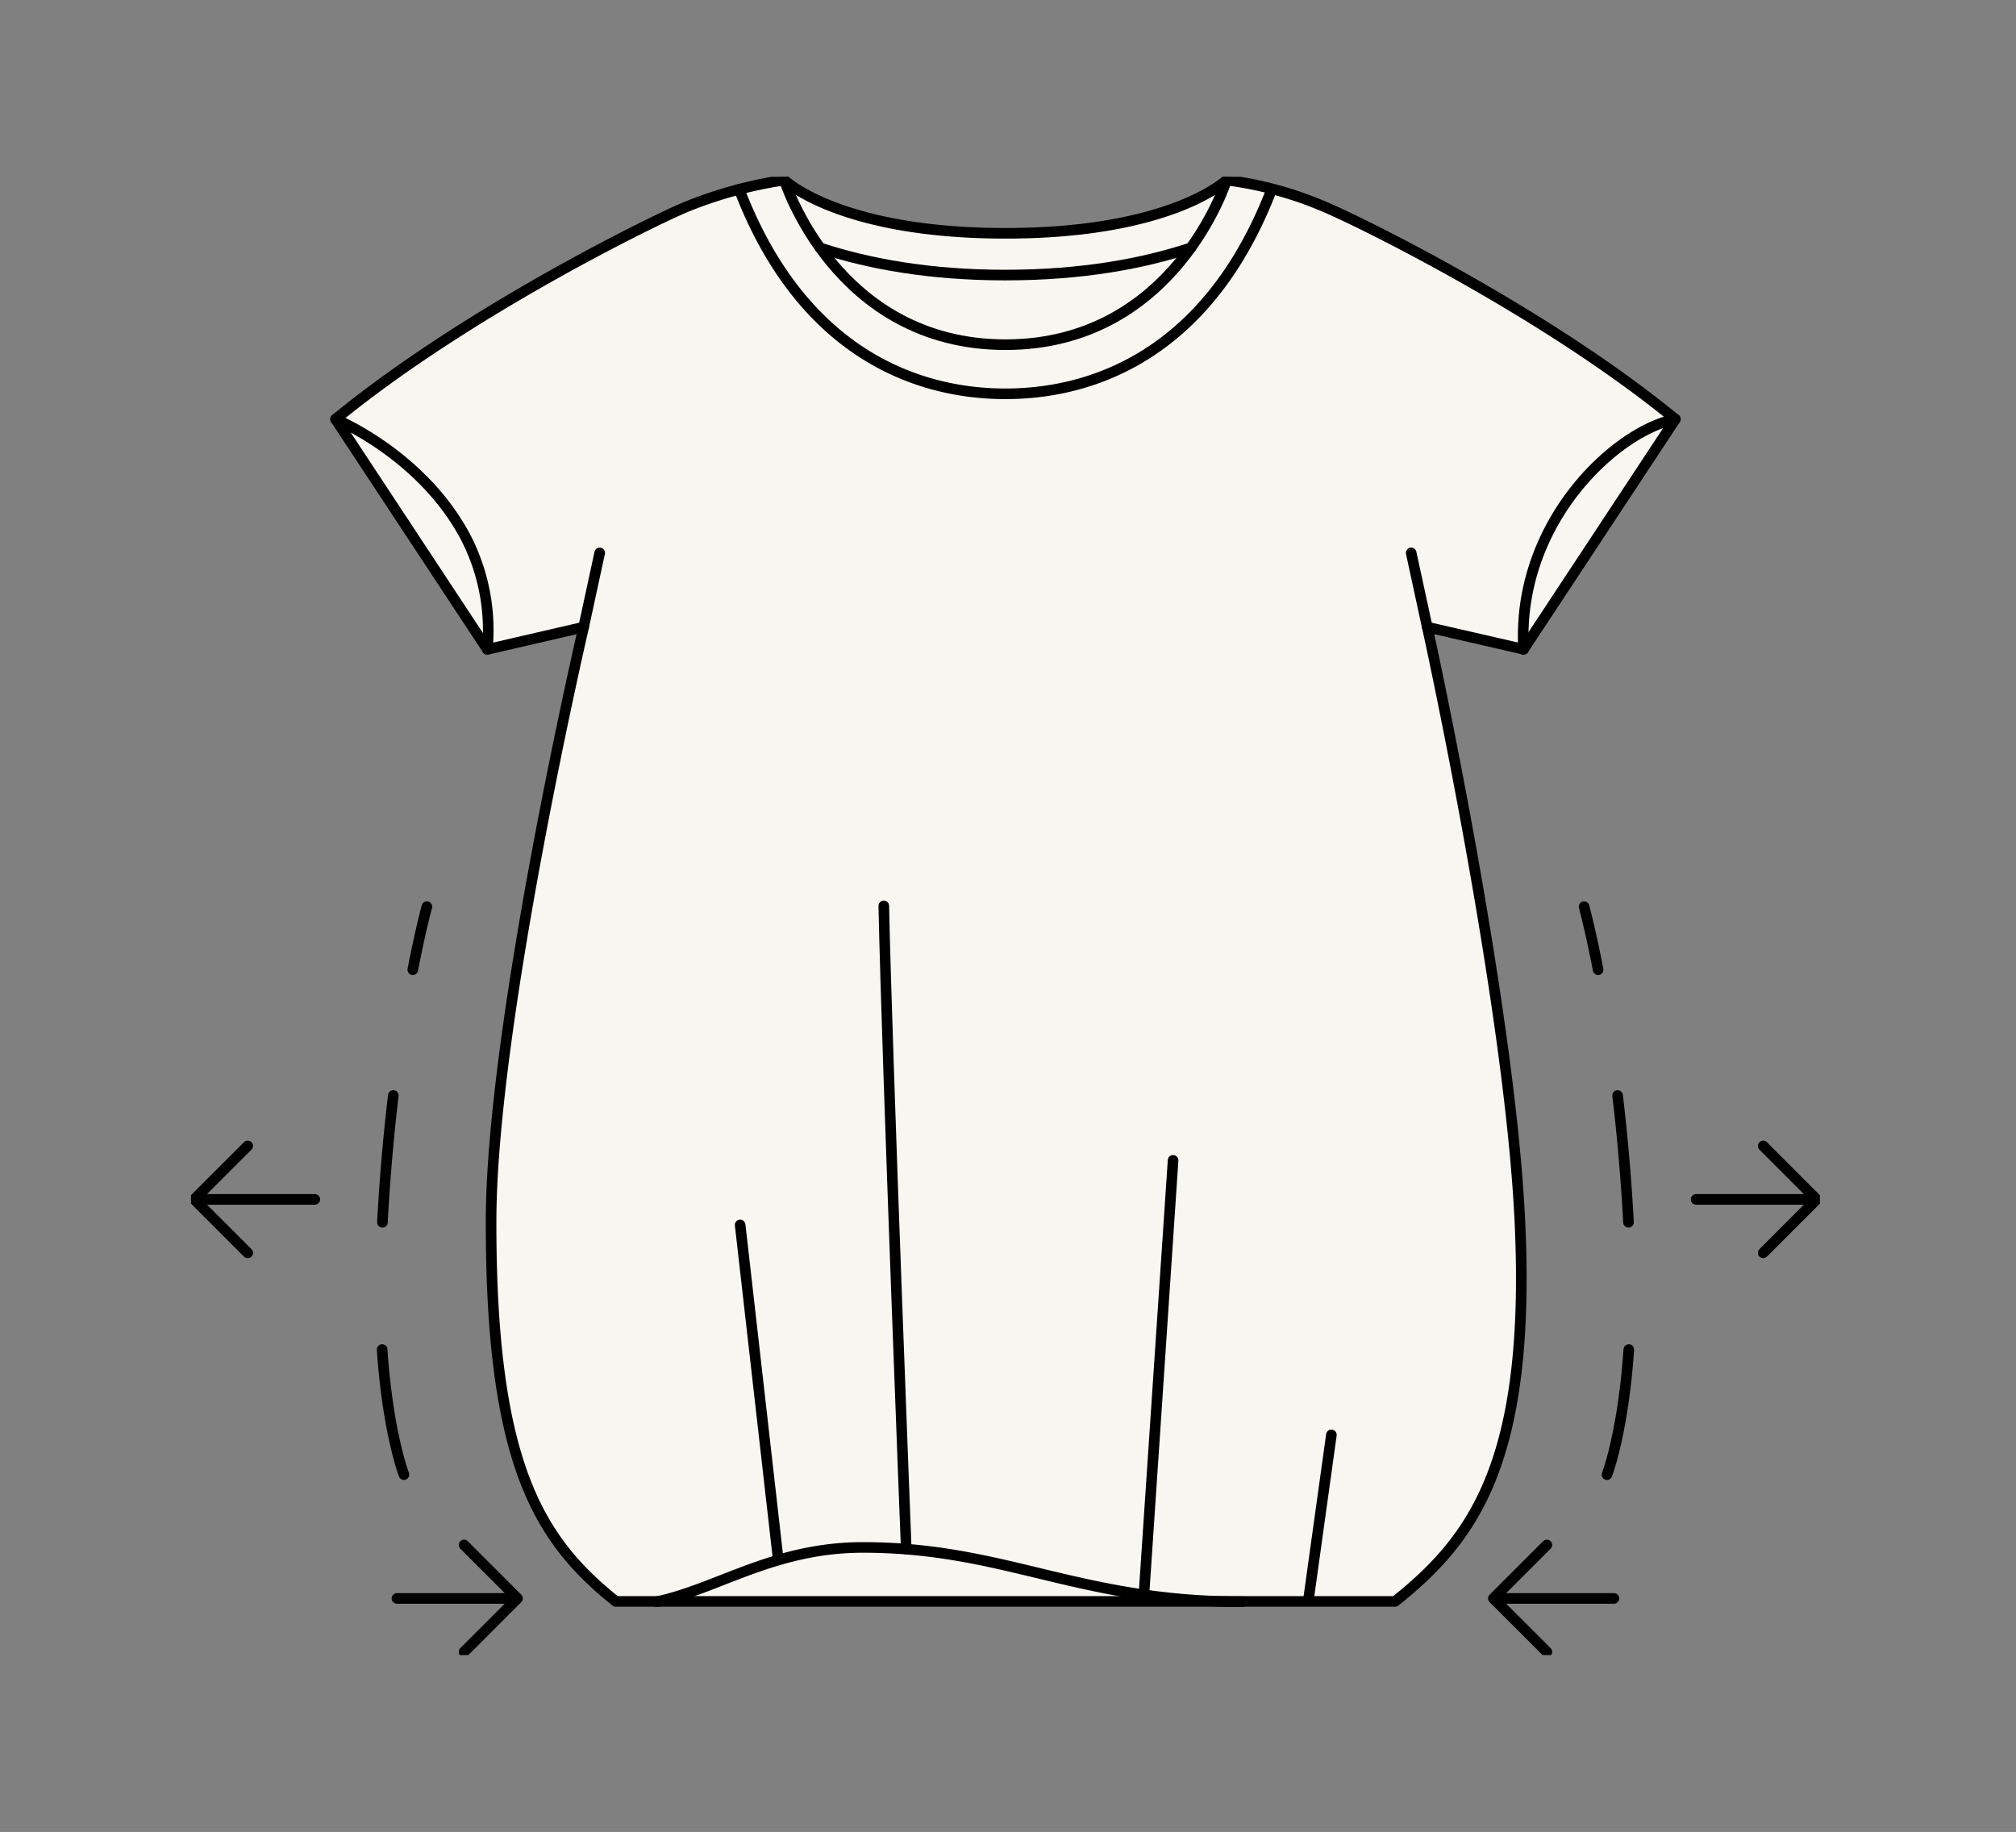 <svg width="285" height="259" fill="none" xmlns="http://www.w3.org/2000/svg"><rect width="100%" height="100%" fill="#808080" stroke="none"/><g clip-path="url(#a)" stroke="#000" stroke-width="1.5" stroke-linecap="round" stroke-linejoin="round"><path d="M236.843 59.269C218.5 44.217 192.314 31.367 187.356 29.28a51.882 51.882 0 0 0-13.957-3.82s-7.726 7.523-31.26 7.523c-23.535 0-31.255-7.523-31.255-7.523a60.554 60.554 0 0 0-13.957 3.82c-4.964 2.086-31.144 14.936-49.486 29.988l21.455 32.54 13.613-3.144s-13.035 56.075-13.084 83.847c-.068 34.503 6.816 45.237 17.63 53.897h110.168c10.814-8.66 19.29-19.437 17.635-53.897-1.507-31.309-13.083-83.847-13.083-83.847l13.612 3.125 21.456-32.522z" fill="#F7F6F0"/><path d="m104.635 173.177 5.388 47.364M124.94 128.076c.467 21.892 3.174 90.921 3.174 90.921M165.839 164.048l-4.121 61.402M188.217 202.863l-3.248 23.356"/><path d="M92.818 226.452c8.686-1.845 16.559-7.676 29.181-7.676 20.139 0 30.394 7.676 53.596 7.676M47.44 59.269s12.162 4.982 18.344 16.608a28.591 28.591 0 0 1 3.112 15.913M236.843 59.269c-8.427 1.623-22.501 14.652-21.456 32.54M179.778 26.765c-8.612 22.434-24.31 28.911-37.639 28.911-13.33 0-29.046-6.483-37.64-28.91"/><path d="M173.399 25.461s-7.277 23.27-31.26 23.27c-23.984 0-31.255-23.27-31.255-23.27"/><path d="M142.138 38.89c-10.684 0-19.321-1.581-26.198-3.845M168.343 35.045c-6.883 2.264-15.514 3.844-26.204 3.844M201.775 88.684l-2.276-10.513M82.502 88.684l2.276-10.513"/><path d="M227.179 208.485s4.054-10.402 3.242-31.371c-1.144-29.526-6.483-48.933-6.483-48.933" stroke-dasharray="18 18"/><path d="m218.678 233.539-7.56-7.554 7.56-7.56-7.56 7.56M211.118 225.985h17.045M249.262 177.132l7.554-7.56-7.554-7.56 7.554 7.56M256.816 169.572h-17.045"/><path d="M57.104 208.485s-4.054-10.402-3.242-31.371c1.138-29.526 6.484-48.933 6.484-48.933" stroke-dasharray="18 18"/><path d="m65.605 233.539 7.554-7.554-7.554-7.56 7.554 7.56M73.159 225.985H56.114M35.021 177.132l-7.56-7.56 7.56-7.56-7.56 7.56M27.461 169.572h17.045"/></g><defs><clipPath id="a"><path fill="#fff" transform="translate(27 25)" d="M0 0h230.277v209H0z"/></clipPath></defs></svg>